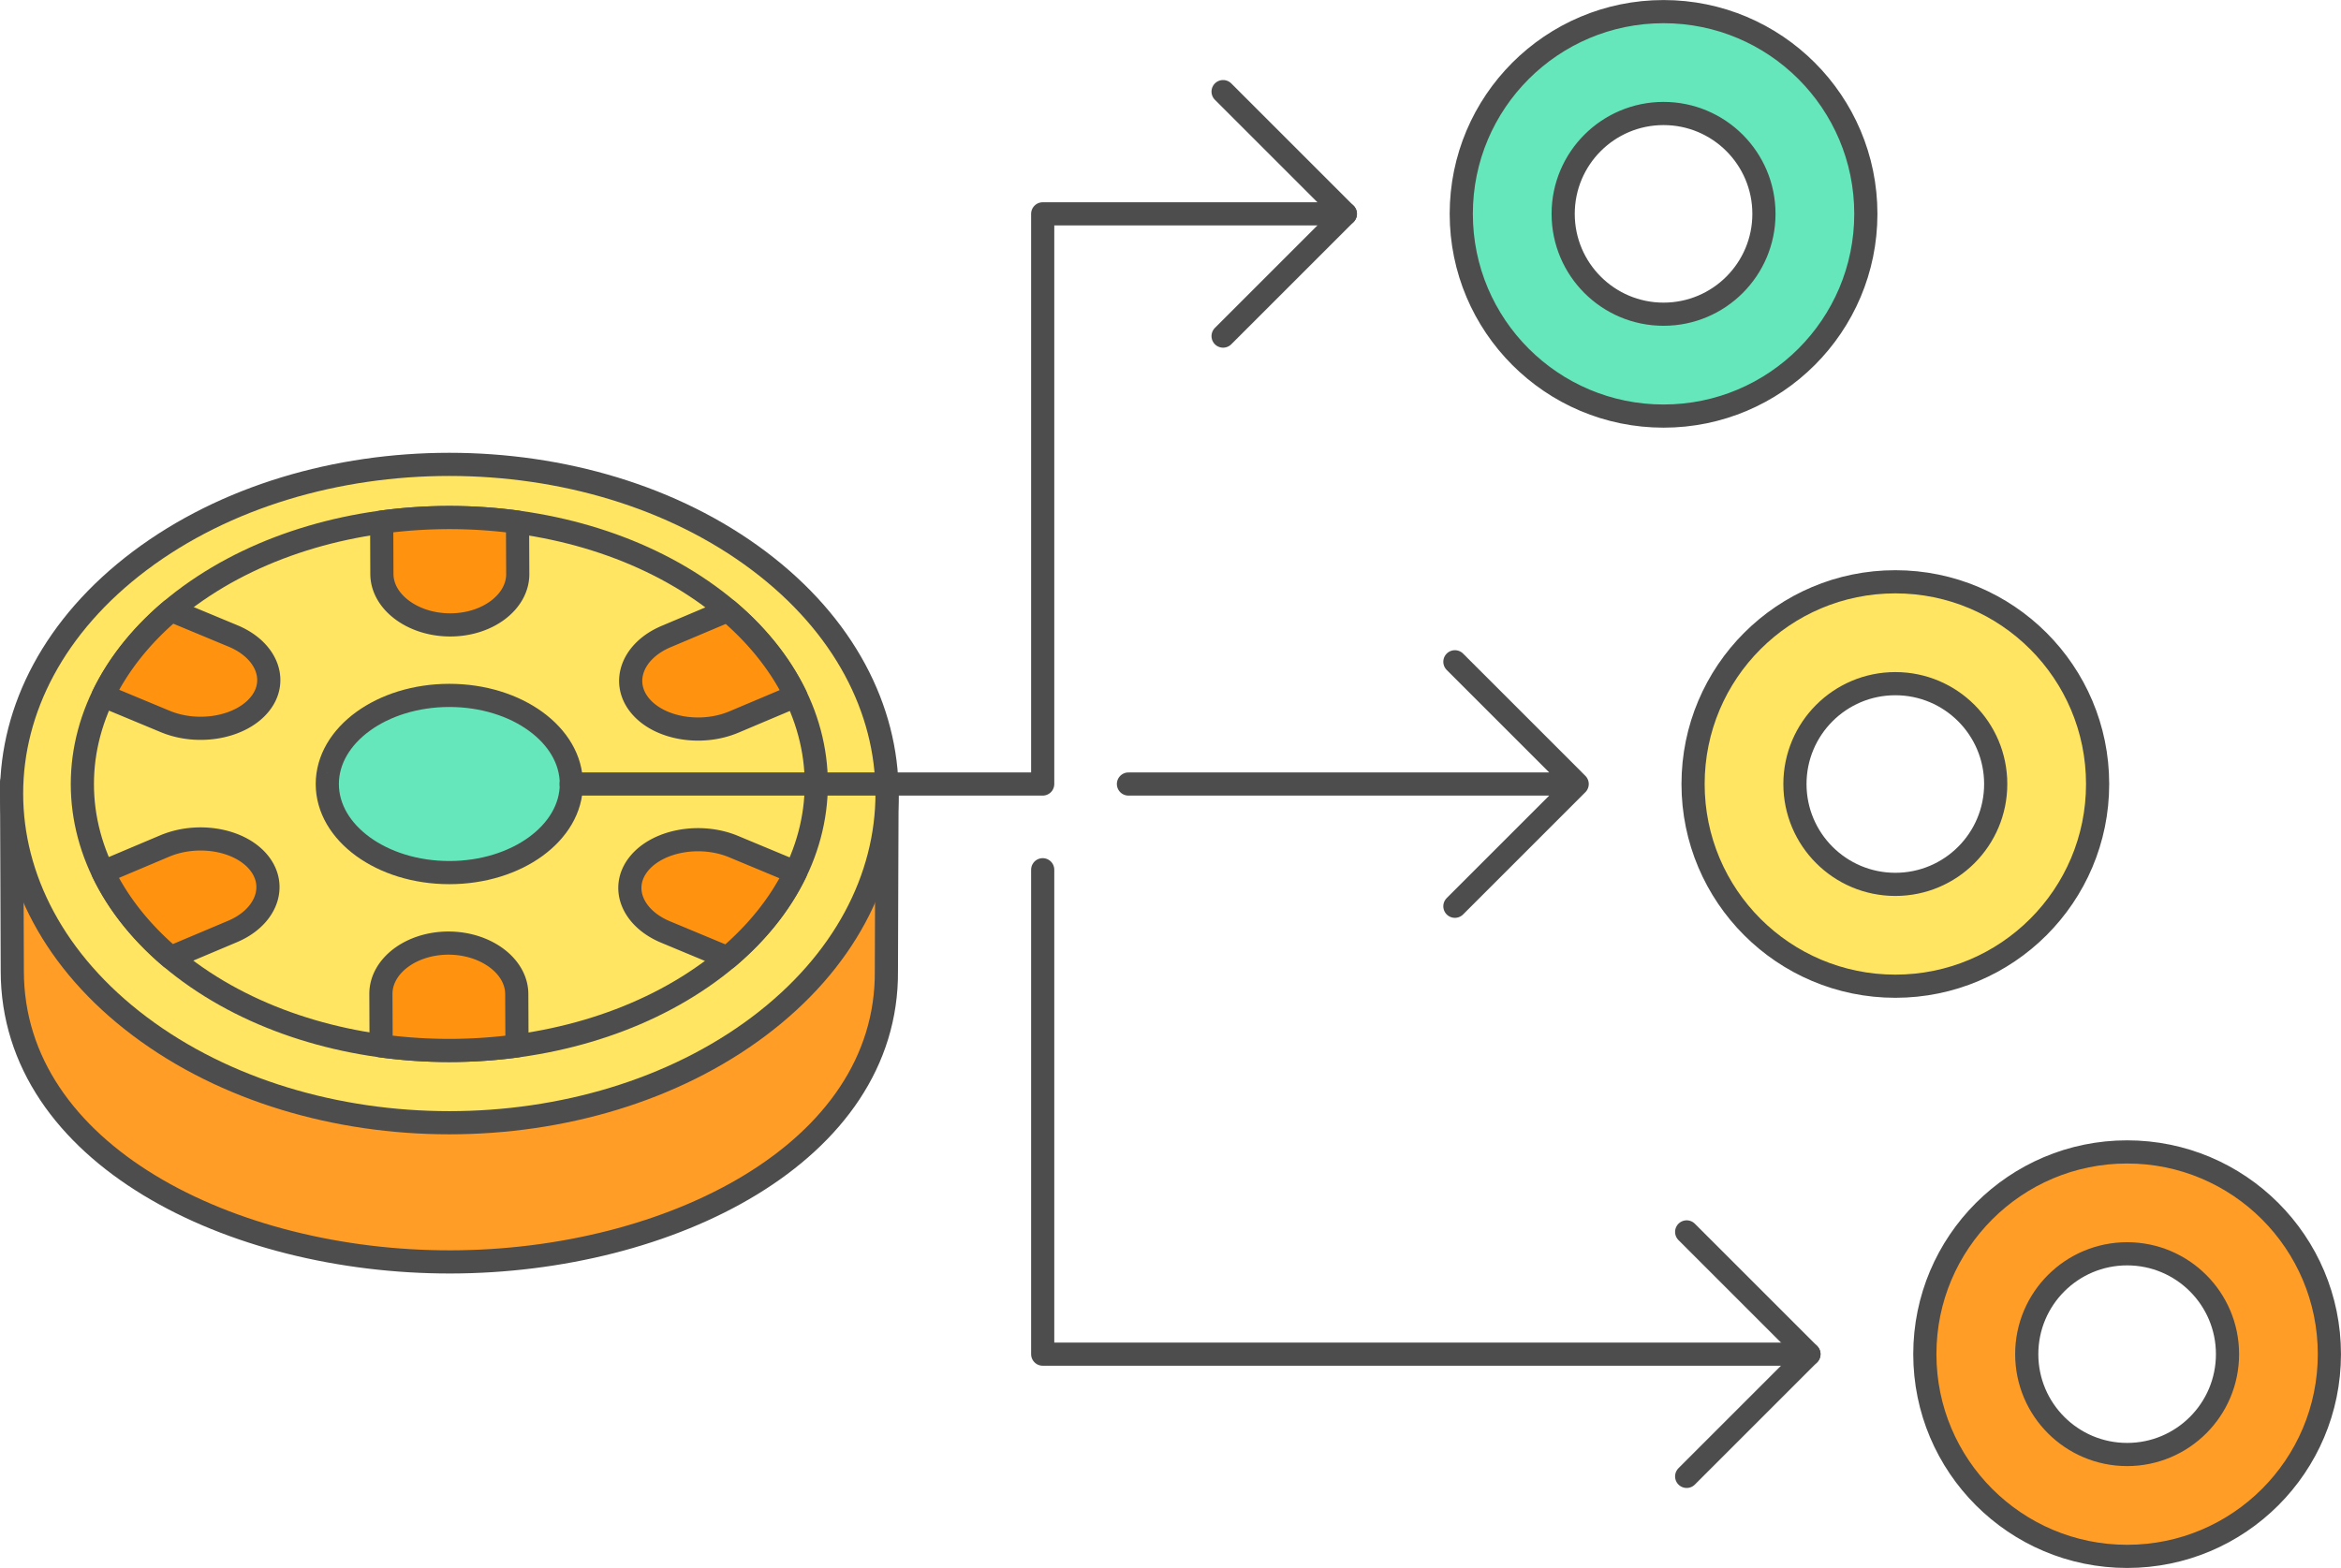 <?xml version="1.0" encoding="UTF-8"?>
<svg xmlns="http://www.w3.org/2000/svg" width="300" height="201" viewBox="0 0 73.764 49.419" shape-rendering="geometricPrecision" image-rendering="optimizeQuality" fill-rule="evenodd" xmlns:v="https://vecta.io/nano"><style><![CDATA[.J{stroke-linejoin:round}.K{stroke-miterlimit:2.613}.L{stroke-linecap:round}]]></style><g stroke="#4d4d4d" stroke-width=".73" class="J K"><g fill="none" class="L"><path d="M38.539 10.592l3.853-3.853-3.853-3.853m-5.684 24.526V42.68h24.144"/><path d="M53.146 38.827l3.853 3.853-3.853 3.853m-7.303-25.676l3.853 3.853-3.853 3.853m3.853-3.853H35.557"/></g><path d="M.365 24.663h1.569c.633-.909 1.456-1.762 2.471-2.525 5.387-4.052 14.12-4.052 19.506 0 1.015.763 1.839 1.616 2.471 2.525h1.569l-.009 2.396-.012 3.543c.048 5.737-6.838 9.161-13.735 9.171S.387 36.38.387 30.602l-.01-2.883-.012-3.056z" fill="#ff9d26"/><g fill="#ffe561"><path d="M4.405 17.674c5.387-4.052 14.12-4.052 19.506 0s5.387 10.621 0 14.673-14.119 4.052-19.506 0-5.386-10.621 0-14.673z"/><path d="M5.983 18.771c4.516-3.28 11.837-3.281 16.352-.001s4.515 8.598-.001 11.878-11.838 3.281-16.353.001-4.514-8.597.002-11.878z"/></g><path d="M10.313 24.71c.001-1.542 1.722-2.793 3.846-2.793s3.844 1.25 3.844 2.792-1.722 2.793-3.845 2.793-3.845-1.25-3.845-2.792z" fill="#65e6bb"/><path d="M16.307 16.456l.007 1.633c.004.883-.95 1.606-2.128 1.606h0c-1.177 0-2.149-.722-2.153-1.606l-.006-1.634a15.93 15.93 0 0 1 4.28.001zm8.766 5.477l-1.944.821c-1.051.444-2.389.206-2.978-.535h0c-.588-.74-.213-1.713.838-2.157l1.946-.822c.935.793 1.661 1.708 2.138 2.693zm-2.15 8.254l-1.95-.812c-1.054-.439-1.439-1.4-.85-2.141h0c.589-.741 1.936-.991 2.991-.552l1.952.813c-.478.985-1.206 1.899-2.143 2.692zm-10.914 2.776l-.007-1.633c-.003-.883.95-1.605 2.128-1.606h0c1.177 0 2.15.723 2.153 1.606l.007 1.634a15.94 15.94 0 0 1-4.281-.001zm-8.765-5.477l1.943-.821c1.051-.444 2.389-.205 2.978.535h0c.588.741.213 1.714-.838 2.158l-1.946.821c-.935-.793-1.661-1.707-2.137-2.693zm2.149-8.253l1.95.811c1.055.439 1.439 1.401.85 2.141h0c-.589.741-1.936.992-2.991.552l-1.952-.812c.478-.986 1.206-1.9 2.143-2.692z" fill="#ff930f"/><path d="M17.998 24.71h14.857V6.739h9.537" fill="none" class="L"/><path d="M67.025 49.054c-3.52 0-6.374-2.854-6.374-6.374s2.854-6.374 6.374-6.374 6.373 2.854 6.373 6.374-2.853 6.374-6.373 6.374zm0-3.211c-1.747 0-3.163-1.416-3.163-3.163s1.416-3.163 3.163-3.163 3.163 1.416 3.163 3.163-1.416 3.163-3.163 3.163z" fill="#ff9d26"/><path d="M59.721 31.083c-3.52 0-6.373-2.853-6.373-6.373s2.853-6.374 6.373-6.374 6.374 2.853 6.374 6.374-2.854 6.373-6.374 6.373zm0-3.21c-1.747 0-3.163-1.417-3.163-3.163s1.416-3.163 3.163-3.163 3.163 1.416 3.163 3.163-1.416 3.163-3.163 3.163z" fill="#ffe561"/><path d="M52.418 13.113c-3.52 0-6.374-2.854-6.374-6.374S48.898.365 52.418.365s6.374 2.854 6.374 6.374-2.854 6.374-6.374 6.374zm0-3.211c-1.747 0-3.163-1.416-3.163-3.163s1.416-3.163 3.163-3.163 3.163 1.416 3.163 3.163-1.416 3.163-3.163 3.163z" fill="#65e6bb"/></g></svg>